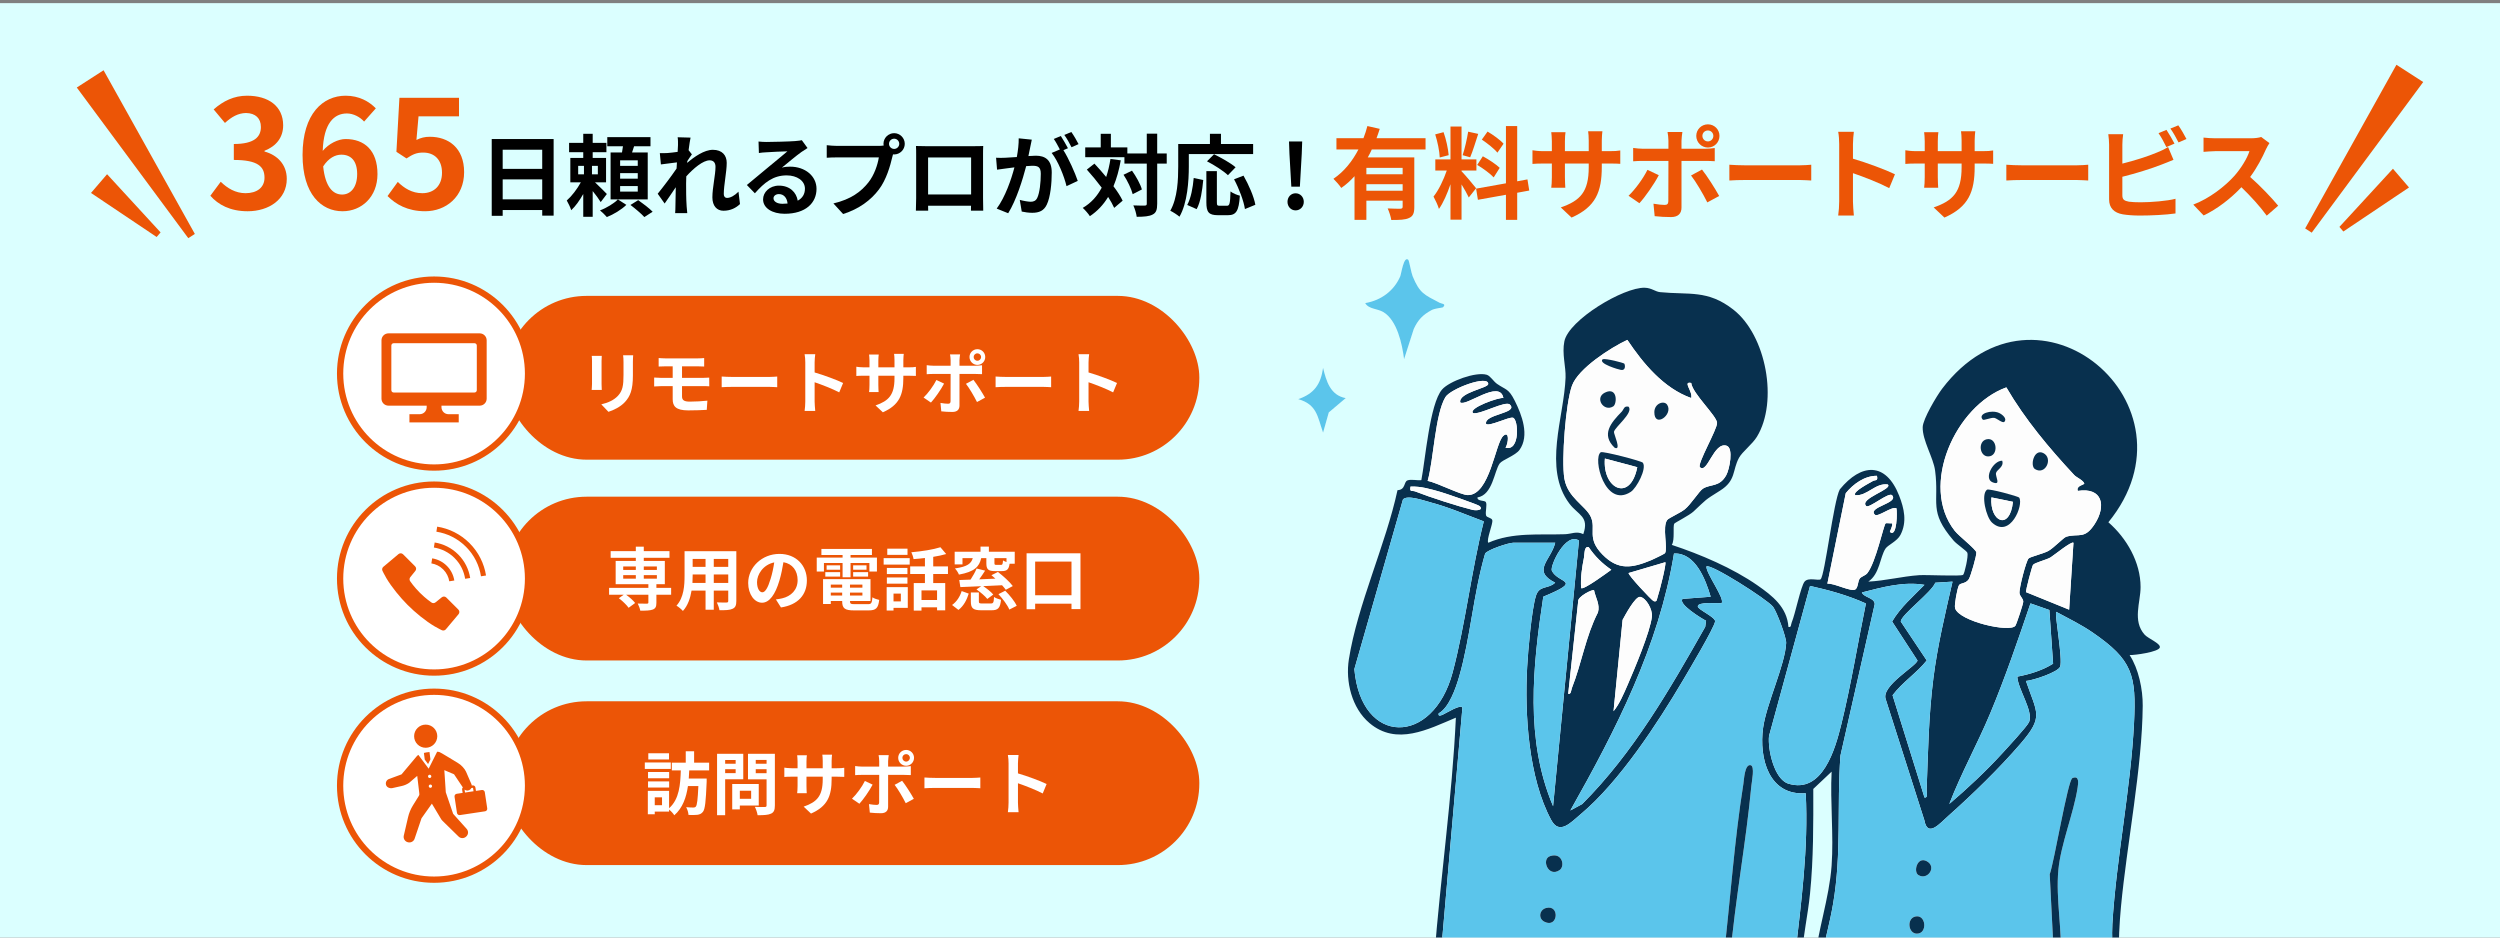 <?xml version="1.0" encoding="UTF-8"?>
<svg id="_レイヤー_1" data-name="レイヤー 1" xmlns="http://www.w3.org/2000/svg" width="800" height="300" viewBox="0 0 800 300">
  <rect x="0" y="0" width="800" height="300" fill="#808080" stroke="none"/>
  <defs>
    <style>
      .cls-1 {
        stroke: #ec5506;
        stroke-miterlimit: 10;
        stroke-width: 2.01px;
      }

      .cls-1, .cls-2 {
        fill: #fff;
      }

      .cls-3 {
        fill: #dbffff;
      }

      .cls-4 {
        fill: #08304e;
      }

      .cls-5 {
        fill: #5bc5eb;
      }

      .cls-6 {
        fill: #ec5506;
      }

      .cls-7 {
        fill: #fdfdfd;
      }
    </style>
  </defs>
  <rect class="cls-3" y="1" width="800" height="300"/>
  <g>
    <g>
      <polygon class="cls-6" points="775.425 26.252 739.751 74.455 737.651 73.101 766.858 20.726 775.425 26.252 775.425 26.252"/>
      <polygon class="cls-6" points="770.881 59.988 749.875 74.082 748.614 72.613 765.738 53.994 770.881 59.988 770.881 59.988"/>
    </g>
    <g>
      <polygon class="cls-6" points="33.142 22.481 62.349 74.856 60.249 76.211 24.575 28.008 33.142 22.481 33.142 22.481"/>
      <polygon class="cls-6" points="34.262 55.749 51.386 74.369 50.125 75.838 29.119 61.743 34.262 55.749 34.262 55.749"/>
    </g>
    <g>
      <g>
        <path class="cls-6" d="M438.976,47.825c-.386.868-.804,1.704-1.286,2.54h14.886v15.882c0,1.896-.354,2.925-1.672,3.504-1.254.611-3.087.643-5.69.643-.161-1.061-.676-2.668-1.157-3.697,1.64.097,3.504.097,4.051.097.546-.032.739-.193.739-.643v-1.929h-11.606v6.141h-3.794v-13.985c-1.285,1.415-2.668,2.7-4.243,3.761-.547-.836-1.769-2.218-2.508-2.926,3.408-2.282,6.076-5.658,8.005-9.388h-7.041v-3.601h8.648c.515-1.318.933-2.604,1.254-3.891l3.955.9c-.321.997-.644,1.993-1.029,2.99h15.689v3.601h-17.2ZM448.846,53.709h-11.606v2.058h11.606v-2.058ZM448.846,61.039v-2.09h-11.606v2.09h11.606Z"/>
        <path class="cls-6" d="M470.007,63.193c-.482-1.029-1.383-2.7-2.315-4.179v11.285h-3.536v-11.349c-1.028,2.99-2.314,5.98-3.697,7.909-.321-1.158-1.157-2.894-1.736-3.955,1.607-1.961,3.247-5.401,4.244-8.327h-3.665v-3.568h4.854v-10.513h3.536v10.513h4.759v3.568h-4.759v.225c.933.933,3.987,4.533,4.662,5.434l-2.347,2.958ZM460.715,50.397c-.063-1.961-.707-5.08-1.446-7.395l2.668-.708c.836,2.315,1.479,5.369,1.64,7.362l-2.861.74ZM473.029,42.842c-.836,2.572-1.769,5.626-2.572,7.491l-2.411-.675c.675-2.025,1.414-5.272,1.768-7.523l3.216.707ZM485.503,61.682v8.681h-3.601v-8.038l-8.97,1.607-.579-3.569,9.549-1.704v-18.326h3.601v17.683l3.279-.611.579,3.568-3.858.708ZM474.508,50.011c1.864.997,4.244,2.572,5.401,3.698l-1.93,3.054c-1.061-1.158-3.407-2.894-5.272-3.987l1.801-2.765ZM479.17,48.854c-.997-1.254-3.216-2.99-4.983-4.18l1.832-2.572c1.801,1.061,4.083,2.701,5.112,3.89l-1.961,2.861Z"/>
        <path class="cls-6" d="M514.953,48.372c1.704,0,2.668-.064,3.536-.225v4.276c-.707-.064-1.832-.097-3.536-.097h-2.379v1.061c0,7.973-1.93,12.828-9.678,16.236l-3.44-3.247c6.205-2.154,8.938-4.951,8.938-12.828v-1.222h-7.62v4.373c0,1.415.097,2.733.129,3.376h-4.501c.097-.643.192-1.929.192-3.376v-4.373h-2.732c-1.607,0-2.765.064-3.473.129v-4.373c.579.096,1.865.289,3.473.289h2.732v-3.183c0-1.222-.128-2.283-.192-2.894h4.565c-.097.611-.193,1.64-.193,2.926v3.15h7.62v-3.375c0-1.286-.097-2.347-.193-2.99h4.565c-.064.643-.192,1.704-.192,2.99v3.375h2.379Z"/>
        <path class="cls-6" d="M530.812,56.056c-1.479,2.861-4.437,7.073-6.205,8.97l-3.472-2.379c2.154-2.058,4.726-5.594,6.044-8.295l3.633,1.704ZM538.079,51.49v14.95c0,1.865-1.062,3.022-3.344,3.022-1.736,0-3.601-.097-5.24-.29l-.386-3.986c1.382.257,2.797.386,3.568.386.836,0,1.157-.322,1.189-1.158.032-1.189.032-11.381.032-12.892v-.032h-8.166c-.965,0-2.219.032-3.119.129v-4.276c.965.129,2.122.257,3.119.257h8.166v-2.572c0-.836-.161-2.25-.289-2.797h4.758c-.064.45-.289,1.994-.289,2.797v2.572h7.491c.899,0,2.314-.096,3.15-.225v4.212c-.997-.064-2.251-.097-3.119-.097h-7.522ZM544.638,54.255c1.64,2.058,4.212,6.108,5.497,8.456l-3.793,2.058c-1.383-2.765-3.665-6.655-5.209-8.616l3.505-1.897ZM542.805,43.485c0-2.058,1.672-3.697,3.729-3.697s3.697,1.64,3.697,3.697-1.64,3.729-3.697,3.729-3.729-1.672-3.729-3.729ZM544.766,43.485c0,.964.772,1.769,1.769,1.769.965,0,1.736-.804,1.736-1.769s-.771-1.736-1.736-1.736c-.996,0-1.769.771-1.769,1.736Z"/>
        <path class="cls-6" d="M553.395,52.712c1.157.097,3.504.193,5.176.193h17.265c1.479,0,2.926-.128,3.762-.193v5.048c-.771-.032-2.411-.161-3.762-.161h-17.265c-1.832,0-3.986.064-5.176.161v-5.048Z"/>
        <path class="cls-6" d="M604.554,60.203c-3.312-1.736-8.135-3.601-11.606-4.791v9.099c0,.932.16,3.183.289,4.469h-5.016c.193-1.254.321-3.183.321-4.469v-18.454c0-1.158-.096-2.765-.321-3.89h5.016c-.129,1.125-.289,2.54-.289,3.89v4.726c4.308,1.254,10.48,3.537,13.438,4.983l-1.832,4.437Z"/>
        <path class="cls-6" d="M634.273,48.372c1.704,0,2.668-.064,3.536-.225v4.276c-.707-.064-1.832-.097-3.536-.097h-2.379v1.061c0,7.973-1.93,12.828-9.678,16.236l-3.44-3.247c6.205-2.154,8.938-4.951,8.938-12.828v-1.222h-7.62v4.373c0,1.415.097,2.733.129,3.376h-4.501c.097-.643.192-1.929.192-3.376v-4.373h-2.732c-1.607,0-2.765.064-3.473.129v-4.373c.579.096,1.865.289,3.473.289h2.732v-3.183c0-1.222-.128-2.283-.192-2.894h4.565c-.097.611-.193,1.64-.193,2.926v3.15h7.62v-3.375c0-1.286-.097-2.347-.193-2.99h4.565c-.064.643-.192,1.704-.192,2.99v3.375h2.379Z"/>
        <path class="cls-6" d="M642.027,52.712c1.157.097,3.504.193,5.176.193h17.265c1.479,0,2.926-.128,3.762-.193v5.048c-.771-.032-2.411-.161-3.762-.161h-17.265c-1.832,0-3.986.064-5.176.161v-5.048Z"/>
        <path class="cls-6" d="M679.155,62.518c0,1.382.643,1.736,2.09,2.025.964.128,2.282.193,3.729.193,3.343,0,8.552-.418,11.188-1.125v4.694c-3.021.45-7.908.675-11.445.675-2.09,0-4.019-.161-5.401-.386-2.797-.482-4.404-2.025-4.404-4.791v-17.521c0-.708-.097-2.347-.257-3.344h4.758c-.161.997-.257,2.443-.257,3.344v6.076c3.793-.932,8.263-2.347,11.124-3.569,1.157-.45,2.25-.964,3.504-1.736l1.736,4.083c-1.254.515-2.701,1.125-3.762,1.511-3.247,1.286-8.424,2.894-12.603,3.922v5.948ZM693.236,47.054c-.643-1.318-1.64-3.215-2.507-4.437l2.539-1.061c.804,1.189,1.962,3.215,2.572,4.404l-2.604,1.093ZM697.062,40.109c.868,1.189,2.025,3.247,2.604,4.372l-2.54,1.093c-.675-1.35-1.704-3.215-2.604-4.437l2.54-1.029Z"/>
        <path class="cls-6" d="M726.22,45.8c-.258.354-.836,1.35-1.125,1.993-1.094,2.508-2.894,5.948-5.048,8.841,3.183,2.765,7.073,6.88,8.97,9.195l-3.665,3.183c-2.09-2.894-5.08-6.173-8.102-9.099-3.408,3.601-7.685,6.945-12.089,9.034l-3.312-3.472c5.176-1.961,10.159-5.851,13.182-9.227,2.122-2.411,4.083-5.594,4.79-7.877h-10.898c-1.351,0-3.119.193-3.794.225v-4.565c.868.128,2.829.225,3.794.225h11.316c1.415,0,2.701-.193,3.344-.418l2.637,1.961Z"/>
      </g>
      <g>
        <path d="M177.16,44.493v24.513h-3.648v-1.795h-12.655v1.853h-3.506v-24.57h19.81ZM160.856,47.913v6.128h12.655v-6.128h-12.655ZM173.512,63.79v-6.385h-12.655v6.385h12.655Z"/>
        <path d="M192.226,64.673c-.541-.912-1.567-2.309-2.565-3.534v8.237h-3.021v-7.297c-1.141,2.024-2.48,3.934-3.849,5.188-.285-.912-.94-2.28-1.425-3.106,1.596-1.397,3.335-3.677,4.504-5.815h-3.364v-7.81h4.134v-1.824h-4.532v-2.993h4.532v-2.907h3.021v2.907h4.39v2.993h-4.39v1.824h4.276v7.81h-3.535c1.283,1.197,3.25,3.164,3.791,3.734l-1.967,2.594ZM185.015,55.78h1.853v-2.708h-1.853v2.708ZM191.313,53.072h-1.881v2.708h1.881v-2.708ZM200.435,65.557c-1.511,1.482-4.075,3.05-6.242,3.905-.541-.627-1.481-1.567-2.194-2.138,2.109-.77,4.532-2.28,5.729-3.506l2.707,1.739ZM207.275,63.818h-11.886v-15.021h3.648c.114-.656.229-1.34.313-1.996h-5.017v-2.907h13.824v2.907h-5.244c-.2.684-.428,1.368-.656,1.996h5.017v15.021ZM204.083,51.305h-5.644v1.768h5.644v-1.768ZM204.083,55.409h-5.644v1.768h5.644v-1.768ZM204.083,59.542h-5.644v1.767h5.644v-1.767ZM204.226,64.046c1.511,1.055,3.563,2.623,4.618,3.706l-2.651,1.71c-.94-1.054-2.936-2.736-4.446-3.876l2.479-1.539Z"/>
        <path d="M236.799,65.3c-1.283,1.226-3.021,2.138-5.302,2.138-2.109,0-3.534-1.568-3.534-4.276,0-3.078.997-7.211.997-9.776,0-1.396-.712-2.081-1.881-2.081-2.109,0-5.188,2.594-7.468,5.131-.028.798-.058,1.568-.058,2.28,0,2.309,0,4.675.172,7.325.028.513.142,1.54.199,2.167h-3.877c.058-.599.086-1.625.086-2.081.057-2.195.057-3.82.114-6.214-1.226,1.795-2.594,3.876-3.563,5.216l-2.223-3.135c1.596-1.938,4.446-5.701,6.042-8.066l.114-1.967c-1.368.171-3.534.456-5.131.656l-.342-3.62c.798.028,1.454.028,2.451-.028.827-.057,2.053-.2,3.25-.371.057-1.055.113-1.853.113-2.167,0-.798.029-1.653-.113-2.508l4.133.114c-.171.798-.399,2.251-.627,4.019l1.055,1.339c-.371.485-.97,1.397-1.454,2.138,0,.199-.028.399-.057.598,2.223-1.938,5.473-4.19,8.209-4.19,3.021,0,4.446,1.796,4.446,4.162,0,2.936-.94,7.069-.94,10.005,0,.741.37,1.226,1.083,1.226,1.026,0,2.365-.713,3.62-1.996l.484,3.962Z"/>
        <path d="M258.408,47.372c-.685.427-1.34.855-1.967,1.283-1.511,1.055-4.475,3.562-6.242,4.988.94-.256,1.738-.313,2.65-.313,4.789,0,8.438,2.993,8.438,7.097,0,4.447-3.392,7.981-10.204,7.981-3.934,0-6.898-1.796-6.898-4.618,0-2.28,2.081-4.39,5.074-4.39,3.478,0,5.587,2.138,6.014,4.817,1.539-.826,2.31-2.138,2.31-3.848,0-2.537-2.565-4.247-5.844-4.247-4.332,0-7.154,2.309-10.176,5.729l-2.565-2.651c1.995-1.625,5.388-4.503,7.069-5.872,1.567-1.311,4.503-3.677,5.9-4.902-1.454.028-5.33.199-6.812.313-.77.028-1.653.114-2.309.228l-.114-3.677c.798.085,1.767.143,2.565.143,1.481,0,7.524-.143,9.121-.285,1.168-.086,1.824-.2,2.166-.285l1.824,2.508ZM252.023,65.129c-.171-1.824-1.226-3.021-2.765-3.021-1.055,0-1.739.627-1.739,1.339,0,1.055,1.197,1.768,2.851,1.768.599,0,1.141-.029,1.653-.086Z"/>
        <path d="M281.146,46.688c.398,0,.997-.029,1.624-.114-.028-.171-.057-.342-.057-.542,0-1.881,1.539-3.42,3.42-3.42,1.854,0,3.393,1.539,3.393,3.42,0,1.853-1.539,3.392-3.393,3.392-.113,0-.256,0-.37-.029l-.229.855c-.655,2.793-1.881,7.211-4.275,10.375-2.564,3.42-6.355,6.242-11.458,7.867l-3.106-3.392c5.672-1.34,8.864-3.791,11.173-6.698,1.881-2.366,2.965-5.587,3.363-8.038h-13.282c-1.312,0-2.651.057-3.393.114v-4.019c.827.114,2.452.228,3.393.228h13.197ZM287.759,46.032c0-.912-.741-1.653-1.625-1.653-.912,0-1.652.741-1.652,1.653,0,.884.74,1.625,1.652,1.625.884,0,1.625-.741,1.625-1.625Z"/>
        <path d="M314.576,63.447c0,1.112.057,3.848.057,3.962h-3.934l.029-1.567h-13.739l.028,1.567h-3.934c.029-.143.086-2.622.086-3.99v-13.938c0-.798,0-1.966-.057-2.765,1.168.028,2.251.057,3.021.057h15.677c.712,0,1.795,0,2.821-.057-.057.855-.057,1.91-.057,2.765v13.967ZM296.989,50.393v11.829h13.768v-11.829h-13.768Z"/>
        <path d="M330.172,44.692c-.171.741-.342,1.625-.484,2.337-.171.855-.398,1.881-.599,2.907.94-.057,1.796-.114,2.366-.114,2.992,0,5.102,1.34,5.102,5.387,0,3.335-.398,7.838-1.596,10.29-.94,1.967-2.48,2.594-4.646,2.594-1.055,0-2.423-.171-3.363-.399l-.627-3.734c1.083.313,2.736.599,3.478.599.94,0,1.653-.285,2.109-1.226.77-1.568,1.14-4.931,1.14-7.725,0-2.251-.969-2.565-2.736-2.565-.456,0-1.14.057-1.938.114-1.112,4.275-3.164,10.917-5.758,15.078l-3.678-1.482c2.736-3.706,4.675-9.349,5.673-13.197-.998.114-1.882.228-2.423.313-.798.085-2.252.285-3.136.428l-.313-3.819c1.026.085,1.967.028,2.993,0,.884-.029,2.223-.114,3.648-.228.398-2.167.627-4.219.599-5.986l4.189.428ZM340.291,48.056c1.653,2.594,3.763,7.354,4.589,9.833l-3.592,1.682c-.74-3.135-2.736-8.124-4.76-10.632l2.622-1.111c-.569-1.083-1.282-2.452-1.938-3.364l2.251-.94c.713,1.055,1.711,2.851,2.28,3.905l-1.453.627ZM342.885,47.115c-.599-1.197-1.511-2.878-2.309-3.933l2.252-.941c.77,1.083,1.824,2.879,2.309,3.876l-2.252.998Z"/>
        <path d="M358.646,51.305c-.542,3.079-1.312,5.843-2.337,8.295,1.254,1.653,2.28,3.249,2.936,4.617l-2.708,2.309c-.456-1.026-1.111-2.223-1.938-3.506-1.511,2.508-3.448,4.561-5.843,6.157-.399-.684-1.567-2.024-2.28-2.651,2.65-1.54,4.617-3.734,6.071-6.47-1.511-2.024-3.192-4.048-4.76-5.786l2.423-1.91c1.226,1.312,2.536,2.765,3.762,4.276.599-1.768,1.055-3.677,1.368-5.758l3.307.427ZM373.354,52.359h-3.05v12.827c0,1.91-.343,2.907-1.426,3.449-1.083.599-2.765.741-5.13.741-.114-.998-.599-2.622-1.084-3.648,1.597.085,3.136.057,3.62.057.514,0,.685-.143.685-.599v-12.827h-7.154v-2.052h-12.542v-3.135h4.96v-4.361h3.249v4.361h5.273v1.938h6.214v-6.328h3.335v6.328h3.05v3.249ZM362.237,54.611c1.339,1.881,2.707,4.333,3.163,6.014l-2.936,1.511c-.428-1.682-1.653-4.275-2.936-6.214l2.708-1.311Z"/>
        <path d="M380.422,53.271c0,4.589-.428,11.629-2.993,16.076-.627-.57-2.138-1.539-2.937-1.91,2.338-4.076,2.537-10.062,2.537-14.167v-7.183h10.147v-3.278h3.534v3.278h10.29v3.221h-20.579v3.962ZM379.908,65.585c1.197-2.166,1.796-5.473,2.081-8.636l3.05.655c-.313,3.278-.827,7.041-2.109,9.321l-3.021-1.34ZM392.621,65.842c.854,0,1.025-.656,1.14-4.589.713.599,2.109,1.14,2.993,1.368-.313,4.875-1.169,6.243-3.819,6.243h-3.164c-3.021,0-3.734-.998-3.734-4.162v-9.948h3.364v9.919c0,1.026.113,1.169.912,1.169h2.309ZM392.935,56.065c-1.368-1.339-4.361-3.25-6.698-4.446l2.252-2.252c2.28,1.112,5.358,2.822,6.897,4.162l-2.451,2.537ZM397.923,56.208c1.682,2.964,3.335,6.727,3.791,9.321l-3.335,1.368c-.371-2.537-1.854-6.499-3.478-9.521l3.021-1.168Z"/>
        <path d="M411.998,64.587c0-1.539,1.111-2.736,2.594-2.736s2.622,1.197,2.622,2.736-1.141,2.736-2.622,2.736-2.594-1.197-2.594-2.736ZM412.625,49.224l-.143-3.962h4.219l-.143,3.962-.599,10.518h-2.736l-.599-10.518Z"/>
      </g>
      <g>
        <path class="cls-6" d="M67.312,62.64l3.321-4.477c2.118,2.07,4.718,3.659,7.943,3.659,3.61,0,6.066-1.781,6.066-4.958,0-3.514-2.07-5.681-9.821-5.681v-5.103c6.547,0,8.665-2.263,8.665-5.44,0-2.792-1.732-4.429-4.766-4.477-2.552.048-4.621,1.251-6.739,3.177l-3.611-4.333c3.081-2.696,6.499-4.381,10.688-4.381,6.885,0,11.554,3.37,11.554,9.484,0,3.852-2.166,6.644-5.969,8.136v.241c4.044,1.107,7.125,4.092,7.125,8.762,0,6.547-5.729,10.35-12.518,10.35-5.632,0-9.436-2.118-11.938-4.958Z"/>
        <path class="cls-6" d="M116.508,38.906c-1.251-1.444-3.418-2.6-5.488-2.6-4.092,0-7.462,3.081-7.75,11.987,1.926-2.359,5.006-3.803,7.317-3.803,5.97,0,10.206,3.562,10.206,11.217,0,7.317-5.104,11.891-11.169,11.891-6.788,0-12.806-5.44-12.806-18.005,0-13.287,6.596-18.968,13.769-18.968,4.332,0,7.51,1.83,9.676,4.044l-3.755,4.236ZM114.294,55.708c0-4.237-1.975-6.21-5.056-6.21-1.925,0-4.043,1.011-5.824,3.755.674,6.5,3.081,9.002,6.065,9.002,2.647,0,4.814-2.214,4.814-6.547Z"/>
        <path class="cls-6" d="M124.014,62.736l3.273-4.525c2.021,1.974,4.525,3.61,7.847,3.61,3.707,0,6.307-2.359,6.307-6.547,0-4.14-2.407-6.451-6.018-6.451-2.118,0-3.273.529-5.344,1.877l-3.226-2.118.963-17.283h19.064v5.921h-12.95l-.674,7.558c1.396-.674,2.647-1.011,4.284-1.011,5.97,0,10.977,3.562,10.977,11.313,0,7.943-5.873,12.517-12.469,12.517-5.633,0-9.388-2.214-12.035-4.862Z"/>
      </g>
    </g>
  </g>
  <g>
    <g>
      <path class="cls-7" d="M450.669,83.159c-1.469-1.457-2.264,4.52-2.614,5.319-2.043,4.66-6.164,7.648-11.196,8.507,1.058,1.945,3.888,1.75,5.771,2.859,4.451,2.622,6.07,10.3,6.674,15.097l3.105-9.668c1.363-2.949,2.868-4.509,5.706-6.041,1.066-.575,3.486-.751,3.621-.879,1.255-1.183-.49-1.172-.987-1.435-5.004-2.649-6.407-2.979-8.714-8.552-.431-1.041-1.109-4.952-1.366-5.207ZM675.948,307.045c.156.102.051,3.749,2.067-.351-.076-5.522.183-11.089.7-16.575,1.91-20.246,6.784-44.419,6.956-64.26.045-5.247-1.319-11.865-4.195-16.24,1.688.062,9.312-.986,9.671-2.435.315-1.274-3.75-2.84-4.872-4.098-3.959-4.438-1.283-10.382-1.288-15.239-.008-7.96-4.469-15.639-10.304-20.725,30.716-37.58-22.792-82.777-53.207-42.731-1.721,2.266-6.161,9.7-6.22,12.3-.097,4.28,3.419,9.738,3.969,13.899,1.396,10.551-2.206,12.915,5.926,22.406,1.005,1.173,4.193,3.264,4.413,3.917.348,1.031-.919,6.739-1.388,7.044-.774.503-11.732-.064-14.068.096-5.405.37-10.821,1.795-16.245,2.059,3.676-2.451,3.717-7.885,5.496-10.557.775-1.164,3.721-2.339,4.784-4.378,2.158-4.14,1.195-8.45-.41-12.55-4.248-10.853-12.111-10.442-19.001-2.023-2.002,3.631-4.777,27.585-6.136,28.758-.645.556-3.9-.73-5.129.747-1.215,1.46-2.98,10.355-4.147,13.139-.276.659-.067,1.584-1.017,1.378-.459-6.346-5.095-9.947-9.87-13.283-7.981-5.575-18.284-9.942-27.456-12.977,1.041-1.615.27-5.939.801-6.802.19-.309,4.828-2.655,6.14-3.876,4.333-4.031,3.295-3.43,8.512-6.69,5.185-3.24,3.868-6.53,6.064-10.521,1.071-1.945,4.249-4.307,5.722-6.717,6.872-11.243,3.015-32.443-7.557-40.693-8.242-6.432-14.173-4.651-23.44-5.583-1.528-.154-2.663-1.334-4.866-1.408-6.804-.228-24.369,10.291-25.763,17.152-.81,3.988.511,8.111.388,11.585-.447,12.683-7.321,29.046,1.241,40.368,2.773,3.667,6.414,4.051,4.427,9.738-2.156-1.051-3.779-.042-5.842.028-8.228.281-16.804-.691-24.552,2.732-.687-.924,1.564-6.096,1.283-7.22-.21-.841-1.807-.768-2.002-1.549-.295-1.182.445-3.425-.073-4.265-.358-.58-2.797-.189-2.666-1.467,4.889-.795,5.357-8.476,7.107-10.867.844-1.153,5.05-2.53,6.353-4.355,3.266-4.572.734-11.207-1.524-15.708-2.005-3.996-2.809-3.429-5.67-5.406-1.161-.802-2.142-2.567-3.301-2.917-3.451-1.043-12.005,2.053-14.321,4.743-3.923,4.557-5.351,22.57-6.611,28.977-1.326.166-3.239-.353-4.42.074-1.273.46-.539,3.014-3.207,3.137-3.761,17.416-12.822,36.739-15.561,54.103-1.126,7.14.928,15.639,6.595,20.426,8.705,7.352,18.719,2.007,27.642-1.73-1.19,25.657-4.942,51.14-6.903,76.696,1.034.458,1.834-.66,2.07-.688,21.185-2.45,53.665-.017,75.637.72,4.947.166,9.942-.18,14.885-.028-.069,1.99,1.86,2.425,2.073,0,6.592.547,14.291-.743,20.73,0,.236.027,1.027,1.148,2.07.69.449-7.065,2.06-14.045,2.764-21.078,1.121-11.204,1.065-22.403,1.043-33.507l5.863-5.528c-.496,9.821.697,20.302-.002,30.047-.76,10.599-4.545,20.949-5.516,31.447l2.069-1.379c24.865.133,49.766-.178,74.629,0,.691.005,1.382-.006,2.073,0,2.407.023,15.889-.452,16.584,0ZM430.634,127.39c-4.935-.897-6.224-5.46-7.251-9.69-.758,5.306-2.849,8.249-7.954,10.027,6.022,1.731,6.149,5.588,7.954,10.718l1.832-6.467,5.419-4.588Z"/>
      <path class="cls-4" d="M461.044,305.663c-.236.027-1.035,1.146-2.07.688,1.961-25.556,5.713-51.038,6.903-76.696-8.923,3.737-18.937,9.082-27.642,1.73-5.667-4.786-7.721-13.286-6.595-20.426,2.739-17.364,11.8-36.688,15.561-54.103,2.668-.123,1.935-2.677,3.207-3.137,1.181-.427,3.095.091,4.42-.074,1.261-6.407,2.688-24.42,6.611-28.977,2.317-2.691,10.871-5.786,14.321-4.743,1.159.35,2.14,2.115,3.301,2.917,2.86,1.978,3.664,1.41,5.67,5.406,2.258,4.501,4.791,11.136,1.524,15.708-1.304,1.825-5.51,3.202-6.353,4.355-1.75,2.391-2.218,10.073-7.107,10.867-.131,1.278,2.308.887,2.666,1.467.517.839-.222,3.083.073,4.265.195.781,1.792.708,2.002,1.549.281,1.124-1.97,6.297-1.283,7.22,7.747-3.424,16.323-2.452,24.552-2.732,2.063-.07,3.686-1.079,5.842-.028,1.987-5.686-1.654-6.07-4.427-9.738-8.562-11.322-1.688-27.685-1.241-40.368.122-3.474-1.199-7.597-.388-11.585,1.394-6.861,18.96-17.38,25.763-17.152,2.203.074,3.338,1.255,4.866,1.408,9.268.931,15.198-.849,23.44,5.583,10.572,8.25,14.429,29.45,7.557,40.693-1.473,2.41-4.651,4.771-5.722,6.717-2.196,3.99-.878,7.281-6.064,10.521-5.217,3.26-4.179,2.659-8.512,6.69-1.312,1.221-5.95,3.567-6.14,3.876-.531.863.24,5.187-.801,6.802,9.172,3.036,19.476,7.402,27.456,12.977,4.775,3.336,9.411,6.936,9.87,13.283.95.206.741-.719,1.017-1.378,1.167-2.784,2.932-11.679,4.147-13.139,1.229-1.477,4.484-.191,5.129-.747,1.359-1.172,4.134-25.127,6.136-28.758,6.889-8.419,14.753-8.83,19.001,2.023,1.605,4.1,2.568,8.41.41,12.55-1.063,2.039-4.009,3.213-4.784,4.378-1.779,2.673-1.82,8.107-5.496,10.557,5.424-.264,10.841-1.689,16.245-2.059,2.336-.16,13.294.407,14.068-.096.47-.305,1.737-6.013,1.388-7.044-.22-.652-3.408-2.743-4.413-3.917-8.132-9.49-4.53-11.854-5.926-22.406-.55-4.161-4.066-9.619-3.969-13.899.059-2.6,4.498-10.034,6.22-12.3,30.415-40.046,83.922,5.15,53.207,42.731,5.835,5.086,10.296,12.765,10.304,20.725.005,4.857-2.672,10.801,1.288,15.239,1.122,1.258,5.187,2.824,4.872,4.098-.359,1.449-7.983,2.497-9.671,2.435,2.876,4.375,4.241,10.993,4.195,16.24-.172,19.841-5.046,44.014-6.956,64.26-.518,5.486-.776,11.053-.7,16.575-2.017,4.1-1.911.453-2.067.351.155-3.776-.222-7.619.007-11.395,1.281-21.145,5.875-43.168,6.932-64.242.777-15.489-.522-20.253-13.221-28.988-3.648-2.51-7.78-4.539-11.677-6.628-.561.761,2.138,15.017,1.262,17.512-.63,1.797-8.799,4.467-10.945,4.607,3.525,10.401,5.791,11.314-1.716,20.042-6.772,7.875-15.375,16.232-23.149,23.149-2.72,2.42-6.611,7.052-7.639,1.401l-12.39-38.806c-1.498-4.287,10.05-10.67,10.178-12.348l-8.117-12.464c2.672-4.558,6.716-7.997,10.354-11.734-6.731-1.148-13.565.796-20.031,2.431.641,1.658,4.042,1.642,4.115,3.734l-10.973,48.487c-1.174,16.327.422,31.225-2.348,47.405-1.028,6.003-2.649,11.899-3.928,17.838l-2.069,1.379c.97-10.497,4.755-20.848,5.516-31.447.699-9.744-.494-20.226.002-30.047l-5.863,5.528c.022,11.104.077,22.303-1.043,33.507-.703,7.033-2.315,14.013-2.764,21.078-1.043.459-1.834-.663-2.07-.69,1.978-17.472,4.37-34.852,3.459-52.52-11.835.884-14.976-11.238-13.646-20.894,1.075-7.803,7.06-20.169,7.389-27.186.084-1.787-3.031-10.061-4.21-11.592-1.793-2.327-20.174-14.027-21.32-12.878-.095,2.31,6.093,10.441,4.835,11.741-1.312.113-7.605-.556-7.589,1.04.01,1.009,5.682,3.42,5.537,4.783-.204,1.92-8.592,15.995-10.269,18.831-8.18,13.835-20.323,32.415-32.589,42.732-3.351,2.818-6.934,6.91-9.592,1.975-7.274-13.508-8.522-33.867-7.685-48.965.283-5.101,1.416-18.332,2.808-22.759,1.097-3.489,3.866-2.049,6.154-4.197-7.633-3.844-1.36-7.165.014-12.783h-13.475c-1.366,0-8.224,2.214-8.958,3.481-3.736,12.652-4.67,26.812-8.312,39.368-1.071,3.692-3.243,9.955-6.564,11.749-.182,1.173.76.632,1.408.378.725-.285,6-3.635,6.191-2.108l-6.915,79.115ZM541.197,127.378c-8.816-3.129-15.386-11.052-20.447-18.614-5.299,2.469-15.721,9.137-17.715,14.656-2.025,5.605-3.414,23.886-2.439,29.71,1.032,6.169,6.836,8.693,8.46,12.27,1.804,3.974-1.466,6.785,3.789,12.105,5.003,5.065,9.397,4.308,15.593,1.724.655-.273,4.228-1.998,4.358-2.205.989-1.566-.972-8.476.74-10.665.469-.599,4.178-2.239,5.599-3.384,1.966-1.585,4.636-5.893,5.818-6.62,2.479-1.526,5.304-.419,7.448-4.299,1.033-1.87,2.412-8.673.124-9.42-4.146-1.353-6.159,9.16-8.555,6.855-.98-.943,5.551-12.085,5.494-14.169-.06-2.199-7.935-9.463-8.275-12.772-2.873-.6.558,2.668.009,4.828ZM467.266,128.76c-.525-3.155,8.933-4.555,8.966-5.87.077-3.043-12.11,1.51-13.724,4.229-3.295,5.55-3.751,20.109-5.661,26.764,2.888.537,10.642,4.533,12.836,4.546,7.133.044,8.757-16.673,11.389-18.966,1.994-1.736,1.643,2.273.702,3.805,4.728,1.249,4.148-9.168,2.364-9.598-1.34-.323-7.557,2.891-8.58,2-.806-3.167,10.491-3.377,7.594-6.212-1.373-1.344-9.448,3.263-11.74,2.757-1.854-1.583,8.528-5.235,9.67-4.838-1.11-6.162-12.064,2.923-13.816,1.383ZM642.033,123.963c-16.271,5.869-27.88,31.429-16.512,45.899,1.32,1.681,6.825,5.928,6.917,6.92.094,1.005-1.851,7.761-2.461,8.625-1.039,1.471-2.62,1.059-3.111,1.885s-1.545,6.251-1.247,7.306c1.195,4.222,17.698,7.963,19.312,5.622.369-.535,2.525-7.017,2.514-7.678-.018-1.022-1.047-1.69-1.203-2.675-.218-1.374,2.127-10.486,2.931-11.182.612-.53,4.798-1.556,6.268-2.365,1.791-.986,4.899-4.322,5.789-4.577,4.026-1.153,5.81.988,9.078-4.051,3.756-5.792,2.536-11.834-5.412-10.601-.661-1.733,2.26-1.942,2.067-2.412-.442-1.075-2.479-1.88-3.21-2.664-8.023-8.597-15.789-17.878-21.719-28.053ZM600.625,152.262c-3.941-.041-7.575,2.61-9.982,5.559l-5.885,28.962c2.093-.281,7.661,2.762,8.987,1.812.834-.597.766-2.51,1.318-3.375.482-.755,1.841-1.002,2.486-1.817,2.746-3.468,5.2-15.397,5.861-15.937.196-.161,1.486.078,2.052-.001.329.797-.81,2.646-.687,2.754,2.299,2.01,2.386-6.593,2.069-7.592-1.51-.659-5.981,3.009-6.903,2.067-2.423-2.474,7.833-3.667,5.52-6.213-1.039-1.144-7.4,4.344-8.284,3.449-2.356-2.386,8.689-5.402,6.903-6.903-4.004-.54-6.519,3.717-10.359,3.448-1.224-1.047,4.992-4.15,5.53-4.507.796-.528,1.788.177,1.373-1.705ZM473.48,161.942c-.472-.463-10.876-4.05-12.44-4.498-3.13-.897-6.384-1.884-9.668-1.727-.352,1.955.464,1.135,1.516,1.554,4.466,1.779,13.682,4.748,18.333,5.889,1.072.263,3.655.154,2.259-1.218ZM474.813,166.841c-5.629-2.093-11.243-4.564-17.075-6.095-2.029-.533-7.461-2.514-8.798-.895l-15.549,54.276c2.186,24.674,25.204,24.618,31.462,1.02,4.128-15.568,5.986-32.601,9.961-48.307ZM505.271,172.986c-4.277-2.867-9.382,8.219-8.679,9.66,2.044,4.189,10.325,2.873-2.741,8.293-3.378,22.246-5.897,45.763,3.134,67.039l8.286-84.991ZM663.507,173.683c-.558-.645-6.353,4.11-7.374,4.712-1.293.763-4.987,1.631-5.575,2.372-.28.353-2.459,8.372-2.196,8.738l13.763,5.593,1.382-21.415ZM505.963,188.187c.681.745,8.492-5.03,9.657-5.87-2.884-1.956-5.304-4.346-7.251-7.251-1.508-.355-1.288,2.309-1.491,3.332-.639,3.224-1.152,6.479-.915,9.789ZM547.417,190.951c-1.615-5.468-4.881-14.142-11.742-13.82-4.825,29.586-18.609,56.458-33.171,82.227l3.788-2.053c16.383-16.409,28.016-36.658,39.377-56.71l.274-1.948c-1.354-.687-9.123-5.429-7.51-6.999l8.983-.697ZM532.905,179.902l-11.743,3.459c-.428.419,7.356,8.718,7.955,8.97,1.196.503,1.076-.69,1.339-1.383.486-1.28,2.864-10.621,2.448-11.046ZM624.812,186.121l-5.523.345c-1.097,3.007-10.997,10.315-11.05,12.419l8.312,12.455c-3.074,3.926-7.794,6.961-10.93,11.14l10.218,32.734c1.203.163.651-1.571.683-2.407.468-12.146.627-23.699,2.171-35.842,1.326-10.429,3.776-20.634,6.119-30.845ZM597.09,193.117c-5.721-2.594-11.749-4.255-17.876-5.621l-13.131,48.036c-.458,4.222,1.65,13.835,6.175,15.231,11.001,3.393,15.051-11.222,16.975-19.03,3.128-12.693,5.229-25.81,7.856-38.615ZM510.096,188.882c-.54-.401-5.303,2.075-5.079,3.535l-3.197,29.629c.996.162.902-1.166,1.193-1.898,3.101-7.804,4.42-16.608,8.334-24.176.728-2.526-.788-4.715-1.252-7.09ZM516.331,227.578c1.852-2.206,3.298-5.651,4.462-8.315,2.157-4.939,7.275-17.095,7.818-21.939.252-2.245-1.8-5.97-3.739-6.322-1.549-.281-4.856,5.912-5.639,7.353l-2.901,29.224ZM655.798,195.208l-6.046-2.126c-4.018,11.808-8.05,23.651-12.868,35.165-4.114,9.833-9.309,19.173-13.115,29.03,5.744-4.897,11.845-10.593,16.956-16.206,1.582-1.737,8.028-8.664,8.6-10.067,1.404-3.442-3.642-10.551-3.783-14.476,3.937-.752,8.059-1.997,11.451-4.15l-1.195-17.17Z"/>
      <path class="cls-5" d="M461.044,305.663l6.915-79.115c-.191-1.527-5.466,1.823-6.191,2.108-.648.254-1.59.795-1.408-.378,3.321-1.795,5.493-8.058,6.564-11.749,3.642-12.555,4.576-26.715,8.312-39.368.733-1.267,7.592-3.481,8.958-3.481h13.475c-1.373,5.619-7.647,8.939-.014,12.783-2.289,2.149-5.057.708-6.154,4.197-1.392,4.428-2.525,17.658-2.808,22.759-.837,15.098.411,35.457,7.685,48.965,2.658,4.935,6.241.843,9.592-1.975,12.265-10.317,24.409-28.897,32.589-42.732,1.677-2.836,10.065-16.911,10.269-18.831.145-1.363-5.527-3.774-5.537-4.783-.016-1.596,6.276-.927,7.589-1.04,1.258-1.3-4.93-9.43-4.835-11.741,1.146-1.149,19.527,10.551,21.32,12.878,1.179,1.53,4.294,9.804,4.21,11.592-.328,7.018-6.313,19.383-7.389,27.186-1.331,9.656,1.811,21.778,13.646,20.894.911,17.668-1.481,35.048-3.459,52.52-6.44-.743-14.138.547-20.73,0,1.613-18.384,5.09-36.673,6.814-55.031.113-1.206,1.155-6.177-.259-6.465-1.906-.388-2.101,4.665-2.309,5.969-2.907,18.15-4.181,37.231-6.318,55.528-4.943-.151-9.939.194-14.885.028-21.973-.737-54.452-3.17-75.637-.72ZM496.032,273.959c-2.933.978-.552,6.997,3.063,4.453,1.776-1.25.837-5.753-3.063-4.453ZM494.697,290.572c-2.114.6-2.541,3.352-.484,4.386,4.435,2.231,4.999-5.667.484-4.386Z"/>
      <path class="cls-5" d="M582.662,307.045c1.279-5.939,2.901-11.835,3.928-17.838,2.77-16.179,1.174-31.078,2.348-47.405l10.973-48.487c-.073-2.091-3.474-2.075-4.115-3.734,6.466-1.635,13.3-3.579,20.031-2.431-3.638,3.737-7.683,7.176-10.354,11.734l8.117,12.464c-.128,1.678-11.676,8.061-10.178,12.348l12.39,38.806c1.029,5.651,4.919,1.019,7.639-1.401,7.774-6.917,16.377-15.274,23.149-23.149,7.506-8.729,5.241-9.642,1.716-20.042,2.146-.139,10.315-2.81,10.945-4.607.875-2.495-1.823-16.751-1.262-17.512,3.897,2.088,8.029,4.118,11.677,6.628,12.699,8.736,13.998,13.499,13.221,28.988-1.057,21.074-5.651,43.097-6.932,64.242-.229,3.776.148,7.619-.007,11.395-.695-.452-14.177.023-16.584,0,.634-9.455-1.571-19.261-.685-28.671.787-8.357,4.88-18.015,6.155-26.329.22-1.434.601-4.001-1.666-3.051-1.458.611-5.883,27.149-7.26,30.769l1.383,27.282c-24.864-.178-49.765.133-74.629,0ZM613.856,279.996c2.965,1.872,6.082-2.66,2.665-4.424-3.07-1.585-4.285,3.401-2.665,4.424ZM612.855,293.299c-2.797.691-2.231,5.475.556,5.471,3.498-.005,2.932-6.333-.556-5.471Z"/>
      <path class="cls-5" d="M450.669,83.159c.258.255.936,4.166,1.366,5.207,2.307,5.573,3.71,5.903,8.714,8.552.497.263,2.242.252.987,1.435-.136.128-2.555.304-3.621.879-2.838,1.532-4.343,3.092-5.706,6.041l-3.105,9.668c-.604-4.796-2.223-12.475-6.674-15.097-1.883-1.109-4.712-.914-5.771-2.859,5.031-.859,9.152-3.847,11.196-8.507.35-.799,1.145-6.776,2.614-5.319Z"/>
      <path class="cls-4" d="M553.639,306.354c-.213,2.425-2.142,1.99-2.073,0,2.136-18.297,3.41-37.378,6.318-55.528.209-1.304.404-6.357,2.309-5.969,1.415.288.373,5.259.259,6.465-1.724,18.358-5.201,36.647-6.814,55.031Z"/>
      <path class="cls-4" d="M657.291,307.045l-1.383-27.282c1.377-3.62,5.802-30.158,7.26-30.769,2.267-.95,1.886,1.617,1.666,3.051-1.274,8.314-5.367,17.972-6.155,26.329-.886,9.41,1.319,19.217.685,28.671-.691-.006-1.382.005-2.073,0Z"/>
      <path class="cls-5" d="M430.634,127.39l-5.419,4.588-1.832,6.467c-1.805-5.129-1.932-8.987-7.954-10.718,5.105-1.778,7.196-4.721,7.954-10.027,1.027,4.23,2.316,8.792,7.251,9.69Z"/>
      <path class="cls-7" d="M541.197,127.378c.548-2.16-2.883-5.429-.009-4.828.34,3.309,8.215,10.573,8.275,12.772.057,2.084-6.474,13.226-5.494,14.169,2.396,2.305,4.409-8.208,8.555-6.855,2.288.747.91,7.55-.124,9.42-2.144,3.88-4.968,2.773-7.448,4.299-1.182.728-3.852,5.036-5.818,6.62-1.421,1.145-5.13,2.785-5.599,3.384-1.712,2.189.248,9.099-.74,10.665-.13.207-3.703,1.932-4.358,2.205-6.196,2.584-10.59,3.34-15.593-1.724-5.255-5.32-1.984-8.131-3.789-12.105-1.624-3.577-7.428-6.101-8.46-12.27-.974-5.824.414-24.105,2.439-29.71,1.994-5.519,12.417-12.187,17.715-14.656,5.061,7.562,11.631,15.485,20.447,18.614ZM519.759,116.357c-.232-.264-5.903-1.73-6.886-1.41-1.641,1.377,5.184,3.348,5.893,3.441,1.574.205,1.26-1.728.993-2.031ZM516.23,130.048c1.278-.796,1.444-6.448-2.675-4.403-3.39,1.683-.342,6.283,2.675,4.403ZM533.511,129.547c-.97-1.522-4.095-.494-4.122,2.325-.05,5.247,6.138.838,4.122-2.325ZM521.158,130.149c-1.532-.369-1.529.892-2.207,1.587-3.436,3.523-6.685,7.303-2.272,11.533,2.339,1.151-.334-4.486-.214-5.079.316-1.56,6.335-6.12,4.693-8.041ZM512.246,144.716c-2.701,1.877,1.366,18.043,9.581,12.694,1.933-1.259,5.211-7.517,3.883-9.341-.408-.561-12.848-3.781-13.463-3.354Z"/>
      <path class="cls-7" d="M642.033,123.963c5.93,10.175,13.696,19.456,21.719,28.053.732.784,2.769,1.588,3.21,2.664.193.47-2.728.679-2.067,2.412,7.948-1.232,9.168,4.81,5.412,10.601-3.268,5.04-5.053,2.898-9.078,4.051-.89.255-3.998,3.591-5.789,4.577-1.47.809-5.656,1.834-6.268,2.365-.804.696-3.148,9.808-2.931,11.182.156.985,1.185,1.653,1.203,2.675.012.661-2.145,7.143-2.514,7.678-1.615,2.34-18.117-1.4-19.312-5.622-.299-1.055.756-6.481,1.247-7.306s2.072-.414,3.111-1.885c.61-.864,2.555-7.62,2.461-8.625-.092-.991-5.597-5.239-6.917-6.92-11.368-14.471.241-40.031,16.512-45.899ZM641.394,134.979c.955-.96-.551-2.302-1.68-2.829-2.43-1.133-6.992.234-5.223,2.138.315.339,2.638-.723,3.655-.574.84.123,2.681,1.835,3.248,1.265ZM635.659,140.585c-2.797.691-2.231,5.475.556,5.471,3.498-.005,2.932-6.333-.556-5.471ZM651.167,150.09c3.393,2.15,5.966-3.526,2.657-5.126-3.006-1.454-4.264,4.108-2.657,5.126ZM640.703,147.424c-2.901-.048-6.008,5.74-3.1,6.901,2.938,1.173.838-1.784,1.125-2.968.269-1.109,2.646-1.932,1.976-3.933ZM646.148,159.253c-.287-.446-9.723-2.98-10.3-2.555-2.039,1.5-.29,8.825,1.614,10.546,5.788,5.231,10.165-5.691,8.686-7.99Z"/>
      <path class="cls-5" d="M474.813,166.841c-3.974,15.706-5.833,32.739-9.961,48.307-6.258,23.597-29.276,23.654-31.462-1.02l15.549-54.276c1.338-1.62,6.77.362,8.798.895,5.832,1.531,11.446,4.002,17.075,6.095Z"/>
      <path class="cls-5" d="M597.09,193.117c-2.628,12.805-4.728,25.922-7.856,38.615-1.924,7.808-5.974,22.423-16.975,19.03-4.526-1.396-6.634-11.009-6.175-15.231l13.131-48.036c6.127,1.366,12.155,3.028,17.876,5.621Z"/>
      <path class="cls-5" d="M547.417,190.951l-8.983.697c-1.614,1.57,6.156,6.312,7.51,6.999l-.274,1.948c-11.361,20.052-22.995,40.301-39.377,56.71l-3.788,2.053c14.562-25.768,28.346-52.641,33.171-82.227,6.861-.322,10.127,8.352,11.742,13.82Z"/>
      <path class="cls-7" d="M467.266,128.76c1.752,1.54,12.706-7.545,13.816-1.383-1.142-.397-11.524,3.256-9.67,4.838,2.293.507,10.367-4.1,11.74-2.757,2.897,2.835-8.4,3.045-7.594,6.212,1.023.891,7.24-2.323,8.58-2,1.784.43,2.364,10.847-2.364,9.598.94-1.531,1.291-5.541-.702-3.805-2.632,2.292-4.256,19.009-11.389,18.966-2.194-.013-9.947-4.009-12.836-4.546,1.91-6.655,2.366-21.214,5.661-26.764,1.614-2.719,13.801-7.271,13.724-4.229-.033,1.314-9.491,2.715-8.966,5.87Z"/>
      <path class="cls-5" d="M505.271,172.986l-8.286,84.991c-9.032-21.276-6.512-44.793-3.134-67.039,13.066-5.42,4.785-4.104,2.741-8.293-.703-1.441,4.402-12.526,8.679-9.66Z"/>
      <path class="cls-5" d="M624.812,186.121c-2.343,10.211-4.793,20.415-6.119,30.845-1.544,12.142-1.704,23.695-2.171,35.842-.032.836.52,2.57-.683,2.407l-10.218-32.734c3.136-4.179,7.856-7.214,10.93-11.14l-8.312-12.455c.054-2.104,9.953-9.412,11.05-12.419l5.523-.345Z"/>
      <path class="cls-7" d="M600.625,152.262c.415,1.881-.578,1.177-1.373,1.705-.538.357-6.754,3.46-5.53,4.507,3.84.27,6.354-3.988,10.359-3.448,1.786,1.501-9.26,4.517-6.903,6.903.885.896,7.246-4.592,8.284-3.449,2.313,2.546-7.943,3.739-5.52,6.213.922.941,5.393-2.726,6.903-2.067.317,1,.23,9.602-2.069,7.592-.123-.107,1.016-1.956.687-2.754-.566.08-1.856-.159-2.052.001-.66.54-3.115,12.469-5.861,15.937-.645.815-2.004,1.063-2.486,1.817-.552.865-.484,2.778-1.318,3.375-1.326.95-6.894-2.093-8.987-1.812l5.885-28.962c2.407-2.949,6.041-5.6,9.982-5.559Z"/>
      <path class="cls-7" d="M516.331,227.578l2.901-29.224c.783-1.44,4.089-7.634,5.639-7.353,1.939.352,3.991,4.076,3.739,6.322-.543,4.844-5.661,17.001-7.818,21.939-1.164,2.664-2.61,6.109-4.462,8.315Z"/>
      <path class="cls-7" d="M663.507,173.683l-1.382,21.415-13.763-5.593c-.263-.366,1.916-8.385,2.196-8.738.587-.74,4.281-1.609,5.575-2.372,1.021-.602,6.817-5.356,7.374-4.712Z"/>
      <path class="cls-7" d="M510.096,188.882c.464,2.376,1.98,4.565,1.252,7.09-3.915,7.568-5.234,16.372-8.334,24.176-.291.733-.197,2.06-1.193,1.898l3.197-29.629c-.224-1.46,4.539-3.936,5.079-3.535Z"/>
      <path class="cls-7" d="M532.905,179.902c.416.425-1.962,9.766-2.448,11.046-.263.693-.144,1.886-1.339,1.383-.599-.252-8.384-8.551-7.955-8.97l11.743-3.459Z"/>
      <path class="cls-7" d="M505.963,188.187c-.236-3.31.277-6.565.915-9.789.203-1.023-.017-3.687,1.491-3.332,1.947,2.905,4.366,5.295,7.251,7.251-1.165.84-8.977,6.615-9.657,5.87Z"/>
      <path class="cls-7" d="M473.48,161.942c1.396,1.371-1.187,1.48-2.259,1.218-4.651-1.141-13.867-4.11-18.333-5.889-1.051-.419-1.868.401-1.516-1.554,3.284-.157,6.538.829,9.668,1.727,1.564.448,11.968,4.035,12.44,4.498Z"/>
      <path class="cls-5" d="M655.798,195.208l1.195,17.17c-3.392,2.153-7.514,3.398-11.451,4.15.141,3.925,5.187,11.034,3.783,14.476-.572,1.403-7.019,8.33-8.6,10.067-5.11,5.613-11.212,11.309-16.956,16.206,3.806-9.857,9-19.197,13.115-29.03,4.818-11.514,8.85-23.357,12.868-35.165l6.046,2.126Z"/>
      <path class="cls-4" d="M496.032,273.959c3.9-1.3,4.839,3.203,3.063,4.453-3.615,2.545-5.996-3.475-3.063-4.453Z"/>
      <path class="cls-4" d="M494.697,290.572c4.515-1.281,3.951,6.617-.484,4.386-2.057-1.035-1.631-3.787.484-4.386Z"/>
      <path class="cls-4" d="M612.855,293.299c3.488-.862,4.055,5.466.556,5.471-2.788.004-3.353-4.78-.556-5.471Z"/>
      <path class="cls-4" d="M613.856,279.996c-1.619-1.023-.405-6.009,2.665-4.424,3.416,1.764.299,6.296-2.665,4.424Z"/>
      <path class="cls-4" d="M512.246,144.716c.615-.427,13.055,2.793,13.463,3.354,1.329,1.824-1.949,8.082-3.883,9.341-8.215,5.348-12.282-10.818-9.581-12.694ZM523.928,149.501l-10.363-2.769c-.841,9.671,8.125,14.166,10.363,2.769Z"/>
      <path class="cls-4" d="M521.158,130.149c1.642,1.921-4.377,6.481-4.693,8.041-.12.593,2.553,6.23.214,5.079-4.413-4.23-1.164-8.011,2.272-11.533.678-.695.675-1.956,2.207-1.587Z"/>
      <path class="cls-4" d="M516.23,130.048c-3.017,1.879-6.065-2.721-2.675-4.403,4.119-2.044,3.953,3.607,2.675,4.403Z"/>
      <path class="cls-4" d="M533.511,129.547c2.016,3.163-4.172,7.572-4.122,2.325.027-2.82,3.152-3.847,4.122-2.325Z"/>
      <path class="cls-4" d="M519.759,116.357c.267.303.581,2.236-.993,2.031-.709-.092-7.534-2.064-5.893-3.441.983-.32,6.654,1.146,6.886,1.41Z"/>
      <path class="cls-4" d="M646.148,159.253c1.479,2.3-2.898,13.222-8.686,7.99-1.904-1.721-3.653-9.046-1.614-10.546.577-.425,10.013,2.109,10.3,2.555ZM644.144,160.581l-6.889-1.413c-.622,7.884,5.909,10.775,6.889,1.413Z"/>
      <path class="cls-4" d="M651.167,150.09c-1.606-1.018-.349-6.579,2.657-5.126,3.309,1.6.735,7.275-2.657,5.126Z"/>
      <path class="cls-4" d="M635.659,140.585c3.488-.862,4.055,5.466.556,5.471-2.788.004-3.353-4.78-.556-5.471Z"/>
      <path class="cls-4" d="M640.703,147.424c.67,2.001-1.707,2.824-1.976,3.933-.287,1.184,1.813,4.142-1.125,2.968-2.908-1.161.199-6.95,3.1-6.901Z"/>
      <path class="cls-4" d="M641.394,134.979c-.567.57-2.408-1.141-3.248-1.265-1.017-.149-3.34.913-3.655.574-1.769-1.904,2.793-3.271,5.223-2.138,1.129.527,2.635,1.868,1.68,2.829Z"/>
      <path class="cls-7" d="M523.928,149.501c-2.238,11.397-11.204,6.902-10.363-2.769l10.363,2.769Z"/>
      <path class="cls-7" d="M644.144,160.581c-.979,9.362-7.51,6.471-6.889-1.413l6.889,1.413Z"/>
    </g>
    <g>
      <g>
        <g>
          <rect class="cls-6" x="161.627" y="94.685" width="222.154" height="52.412" rx="26.082" ry="26.082"/>
          <rect class="cls-6" x="161.627" y="158.944" width="222.154" height="52.412" rx="26.082" ry="26.082"/>
          <rect class="cls-6" x="161.627" y="224.415" width="222.154" height="52.412" rx="26.082" ry="26.082"/>
          <g>
            <path class="cls-2" d="M214.765,190.305h-4.718v2.567c0,1.251-.264,1.843-1.185,2.194-.9.329-2.217.351-3.972.351-.11-.702-.483-1.623-.812-2.281,1.163.043,2.546.043,2.919.043.351-.021.482-.109.482-.395v-2.479h-7.131c1.097.79,2.304,1.865,2.896,2.655l-2.085,1.536c-.593-.878-1.975-2.194-3.138-3.072l1.58-1.119h-4.695v-2.194h12.572v-1.163h-10.467v-7.46h6.451v-.987h-8.053v-2.129h8.053v-1.448h2.546v1.448h8.228v2.129h-8.228v.987h6.736v7.46h-2.699v1.163h4.718v2.194ZM199.427,182.384h4.037v-1.119h-4.037v1.119ZM199.427,185.17h4.037v-1.119h-4.037v1.119ZM206.01,181.265v1.119h4.19v-1.119h-4.19ZM210.2,184.051h-4.19v1.119h4.19v-1.119Z"/>
            <path class="cls-2" d="M235.626,192.302c0,1.404-.307,2.106-1.185,2.501-.899.438-2.238.482-4.213.461-.088-.702-.505-1.821-.834-2.501,1.229.065,2.677.043,3.072.043.417,0,.57-.131.57-.526v-3.291h-4.63v6.122h-2.633v-6.122h-4.477c-.395,2.392-1.185,4.806-2.765,6.517-.417-.482-1.47-1.382-2.062-1.689,2.392-2.633,2.589-6.539,2.589-9.61v-7.834h16.566v15.931ZM225.774,186.53v-2.698h-4.125v.395c0,.702-.022,1.492-.066,2.304h4.191ZM221.649,178.851v2.546h4.125v-2.546h-4.125ZM233.037,178.851h-4.63v2.546h4.63v-2.546ZM233.037,186.53v-2.698h-4.63v2.698h4.63Z"/>
            <path class="cls-2" d="M248.283,191.818c.834-.109,1.448-.219,2.019-.351,2.786-.658,4.937-2.655,4.937-5.814,0-3.007-1.623-5.244-4.542-5.749-.307,1.843-.68,3.861-1.294,5.902-1.295,4.389-3.182,7.065-5.552,7.065-2.392,0-4.433-2.655-4.433-6.319,0-5.003,4.367-9.304,10.006-9.304,5.376,0,8.777,3.752,8.777,8.492,0,4.563-2.809,7.811-8.295,8.645l-1.623-2.567ZM246.594,185.236c.504-1.602.899-3.467,1.163-5.267-3.599.746-5.508,3.906-5.508,6.298,0,2.194.878,3.27,1.689,3.27.899,0,1.777-1.36,2.655-4.301Z"/>
            <path class="cls-2" d="M263.659,182.889h-2.304v-4.455h8.272v-.833h-6.78v-1.932h16.171v1.932h-6.846v.833h8.448v4.455h-2.414v-2.722h-6.034v4.564h-2.545v-4.564h-5.969v2.722ZM277.725,193.333c1.097,0,1.294-.329,1.448-2.194.526.373,1.514.702,2.172.834-.307,2.633-1.009,3.356-3.401,3.356h-4.607c-3.006,0-3.84-.636-3.84-2.939v-.066h-3.643v.966h-2.479v-7.965h15.185v6.999h-6.562v.066c0,.812.242.943,1.58.943h4.147ZM264.099,183.086h4.739v1.426h-4.739v-1.426ZM268.838,182.317h-4.322v-1.404h4.322v1.404ZM265.854,187.079v.966h3.643v-.966h-3.643ZM269.496,190.568v-.944h-3.643v.944h3.643ZM275.969,187.079h-3.972v.966h3.972v-.966ZM275.969,190.568v-.944h-3.972v.944h3.972ZM277.285,180.913v1.404h-4.278v-1.404h4.278ZM273.007,183.086h4.783v1.426h-4.783v-1.426Z"/>
            <path class="cls-2" d="M282.766,178.609h8.339v2.062h-8.339v-2.062ZM290.489,194.518h-4.563v.855h-2.194v-7.482h6.758v6.627ZM290.38,183.7h-6.582v-1.953h6.582v1.953ZM283.798,184.797h6.582v1.976h-6.582v-1.976ZM290.402,177.557h-6.474v-1.976h6.474v1.976ZM285.926,189.954v2.501h2.348v-2.501h-2.348ZM298.63,183.678v2.896h3.84v8.733h-2.61v-.966h-4.981v1.054h-2.479v-8.821h3.577v-2.896h-4.718v-2.436h4.718v-2.677c-1.229.154-2.479.264-3.643.352-.088-.637-.417-1.624-.702-2.194,3.291-.285,6.978-.855,9.304-1.602l1.843,2.172c-1.251.373-2.655.658-4.147.899v3.05h4.718v2.436h-4.718ZM299.859,188.923h-4.981v3.071h4.981v-3.071Z"/>
            <path class="cls-2" d="M304.66,193.596c1.492-1.053,2.546-2.721,3.072-4.454l2.26.812c-.614,1.975-1.58,3.927-3.291,5.222l-2.041-1.58ZM307.995,180.606h-2.501v-4.06h8.272v-1.624h2.677v1.624h8.272v3.84h-1.646c-.241,1.844-.877,2.37-2.457,2.37h-2.194c-2.26,0-2.786-.614-2.786-2.546v-1.602h-1.646c-.614,2.721-2.15,4.366-7.131,5.267-.197-.57-.79-1.492-1.272-1.975,4.06-.571,5.2-1.603,5.705-3.292h-3.292v1.997ZM321.863,188.725c-.308-.417-.725-.921-1.207-1.448-2.019.088-4.081.198-6.034.285,1.185.769,2.545,1.865,3.226,2.699l-1.909,1.404c-.702-.899-2.194-2.172-3.467-3.05l1.514-1.031c-2.479.109-4.805.197-6.67.285l-.352-2.26c1.054-.022,2.282-.066,3.621-.132.724-1.098,1.492-2.458,1.931-3.555l2.721.68c-.593.944-1.251,1.909-1.887,2.787,1.667-.065,3.423-.153,5.178-.22-.438-.395-.855-.768-1.272-1.097l2.085-1.054c1.646,1.273,3.752,3.16,4.761,4.521l-2.237,1.185ZM317.058,193.113c.79,0,.943-.285,1.031-2.085.505.373,1.58.746,2.238.9-.264,2.677-.966,3.356-3.006,3.356h-3.336c-2.654,0-3.312-.68-3.312-2.83v-2.874h2.566v2.852c0,.593.154.681,1.075.681h2.743ZM322.082,178.609h-3.861v1.58c0,.505.109.57.614.57h1.514c.439,0,.527-.197.614-1.426.264.175.681.373,1.119.526v-1.251ZM321.665,189.032c1.427,1.404,3.028,3.379,3.687,4.827l-2.369,1.207c-.549-1.383-2.085-3.445-3.489-4.938l2.172-1.097Z"/>
            <path class="cls-2" d="M345.753,177.052v17.86h-2.874v-1.733h-11.63v1.777h-2.742v-17.904h17.246ZM342.879,190.48v-10.773h-11.63v10.773h11.63Z"/>
          </g>
          <g>
            <path class="cls-2" d="M192.564,113.875c-.043.479-.065.958-.065,1.654v7.354c0,.544.022,1.393.065,1.893h-3.227c.021-.413.108-1.262.108-1.915v-7.332c0-.414-.021-1.176-.087-1.654h3.205ZM202.616,113.68c-.043.609-.087,1.306-.087,2.176v4.309c0,4.678-.916,6.68-2.529,8.464-1.439,1.588-3.707,2.654-5.299,3.155l-2.289-2.394c2.181-.501,4.012-1.327,5.342-2.742,1.483-1.632,1.767-3.264,1.767-6.658v-4.134c0-.87-.044-1.566-.131-2.176h3.227Z"/>
            <path class="cls-2" d="M218.25,126.887c0,1.197.741,1.633,2.485,1.633,1.963,0,3.882-.131,5.626-.305l-.196,2.938c-1.417.087-3.881.174-5.931.174-3.99,0-4.972-1.371-4.972-3.568v-4.2h-3.554c-.611,0-1.723.065-2.377.109v-2.851c.61.044,1.7.108,2.377.108h3.554v-3.698h-2.377c-.785,0-1.482.021-2.115.064v-2.72c.633.044,1.33.109,2.115.109h10.488c.741,0,1.461-.044,1.963-.109v2.72c-.567-.021-1.178-.064-1.963-.064h-5.124v3.698h6.585c.458,0,1.548-.043,2.115-.087l.021,2.785c-.61-.065-1.592-.065-2.071-.065h-6.65v3.329Z"/>
            <path class="cls-2" d="M230.938,120.49c.785.065,2.377.13,3.511.13h11.709c1.003,0,1.984-.087,2.552-.13v3.416c-.523-.021-1.636-.108-2.552-.108h-11.709c-1.243,0-2.704.043-3.511.108v-3.416Z"/>
            <path class="cls-2" d="M268.551,125.56c-2.245-1.175-5.517-2.437-7.871-3.242v6.158c0,.631.109,2.154.196,3.024h-3.401c.131-.849.218-2.154.218-3.024v-12.489c0-.784-.065-1.872-.218-2.633h3.401c-.087.761-.196,1.719-.196,2.633v3.198c2.922.849,7.108,2.394,9.114,3.373l-1.243,3.002Z"/>
            <path class="cls-2" d="M290.683,117.553c1.155,0,1.81-.044,2.398-.152v2.894c-.479-.043-1.243-.065-2.398-.065h-1.614v.719c0,5.396-1.308,8.682-6.562,10.988l-2.333-2.198c4.208-1.458,6.062-3.351,6.062-8.682v-.827h-5.168v2.96c0,.957.065,1.85.087,2.284h-3.053c.065-.435.131-1.306.131-2.284v-2.96h-1.854c-1.09,0-1.875.044-2.354.088v-2.96c.393.065,1.265.196,2.354.196h1.854v-2.154c0-.827-.087-1.545-.131-1.958h3.097c-.065.413-.131,1.109-.131,1.979v2.133h5.168v-2.285c0-.87-.065-1.588-.131-2.023h3.096c-.043.436-.131,1.153-.131,2.023v2.285h1.614Z"/>
            <path class="cls-2" d="M302.106,122.753c-1.003,1.937-3.009,4.787-4.208,6.07l-2.355-1.609c1.461-1.393,3.205-3.786,4.1-5.614l2.464,1.153ZM307.034,119.663v10.118c0,1.262-.72,2.045-2.268,2.045-1.178,0-2.442-.065-3.555-.195l-.262-2.698c.938.174,1.897.261,2.421.261.566,0,.785-.218.807-.783.021-.805.021-7.702.021-8.726v-.021h-5.538c-.654,0-1.505.021-2.115.087v-2.894c.654.087,1.439.174,2.115.174h5.538v-1.74c0-.566-.108-1.523-.196-1.894h3.228c-.044.305-.196,1.35-.196,1.894v1.74h5.08c.611,0,1.57-.065,2.138-.152v2.851c-.677-.044-1.526-.065-2.115-.065h-5.103ZM311.482,121.534c1.112,1.393,2.856,4.135,3.729,5.723l-2.573,1.393c-.938-1.871-2.485-4.504-3.532-5.831l2.377-1.284ZM310.239,114.245c0-1.393,1.134-2.502,2.529-2.502s2.508,1.109,2.508,2.502-1.112,2.524-2.508,2.524-2.529-1.132-2.529-2.524ZM311.569,114.245c0,.652.523,1.197,1.199,1.197.654,0,1.178-.545,1.178-1.197s-.523-1.175-1.178-1.175c-.676,0-1.199.522-1.199,1.175Z"/>
            <path class="cls-2" d="M318.59,120.49c.785.065,2.377.13,3.511.13h11.709c1.003,0,1.984-.087,2.552-.13v3.416c-.523-.021-1.636-.108-2.552-.108h-11.709c-1.243,0-2.704.043-3.511.108v-3.416Z"/>
            <path class="cls-2" d="M356.201,125.56c-2.245-1.175-5.517-2.437-7.871-3.242v6.158c0,.631.109,2.154.196,3.024h-3.401c.131-.849.218-2.154.218-3.024v-12.489c0-.784-.065-1.872-.218-2.633h3.401c-.087.761-.196,1.719-.196,2.633v3.198c2.922.849,7.108,2.394,9.114,3.373l-1.243,3.002Z"/>
          </g>
          <g>
            <path class="cls-2" d="M214.655,246.056h-8.316v-2.062h8.316v2.062ZM220.558,246.517c-.044.878-.088,1.733-.153,2.611h5.727v1.075c-.263,6.275-.505,8.711-1.185,9.566-.505.637-1.031.856-1.777.966-.658.088-1.712.088-2.853.044-.021-.725-.351-1.777-.746-2.479.966.088,1.887.109,2.326.109.351,0,.549-.065.768-.307.396-.439.614-2.217.812-6.561h-3.336c-.526,3.62-1.667,6.999-4.366,9.347-.373-.614-1.031-1.316-1.668-1.821v.637h-4.586v.855h-2.216v-7.482h6.802v5.552c3.313-2.918,3.599-7.658,3.753-12.112h-2.875v-2.457h4.454v-3.665h2.678v3.665h4.805v2.457h-6.363ZM214.129,249.04h-6.759v-1.997h6.759v1.997ZM207.37,250.05h6.759v1.952h-6.759v-1.952ZM214.085,243.028h-6.627v-1.975h6.627v1.975ZM211.847,255.14h-2.326v2.523h2.326v-2.523Z"/>
            <path class="cls-2" d="M232.051,249.369v11.498h-2.59v-19.66h8.382v8.162h-5.792ZM232.051,243.203v1.186h3.356v-1.186h-3.356ZM235.407,247.395v-1.251h-3.356v1.251h3.356ZM236.746,257.773v1.229h-2.436v-8.118h8.491v6.89h-6.056ZM236.746,253.033v2.59h3.62v-2.59h-3.62ZM247.959,257.751c0,1.448-.308,2.194-1.229,2.611-.899.438-2.281.505-4.301.505-.087-.746-.504-1.975-.877-2.677,1.272.087,2.765.065,3.182.044.417,0,.57-.132.57-.527v-8.315h-5.946v-8.185h8.602v16.544ZM241.837,243.182v1.207h3.467v-1.207h-3.467ZM245.304,247.416v-1.272h-3.467v1.272h3.467Z"/>
            <path class="cls-2" d="M267.746,245.837c1.163,0,1.821-.044,2.414-.154v2.919c-.482-.044-1.251-.066-2.414-.066h-1.623v.725c0,5.441-1.317,8.755-6.604,11.081l-2.349-2.217c4.235-1.47,6.101-3.379,6.101-8.755v-.834h-5.2v2.984c0,.966.065,1.865.087,2.304h-3.071c.065-.438.132-1.316.132-2.304v-2.984h-1.865c-1.098,0-1.887.044-2.37.088v-2.984c.396.066,1.272.198,2.37.198h1.865v-2.173c0-.834-.088-1.558-.132-1.975h3.115c-.065.417-.131,1.119-.131,1.997v2.15h5.2v-2.305c0-.877-.066-1.602-.132-2.04h3.115c-.044.438-.131,1.163-.131,2.04v2.305h1.623Z"/>
            <path class="cls-2" d="M279.239,251.081c-1.01,1.952-3.028,4.827-4.235,6.121l-2.369-1.623c1.47-1.404,3.226-3.818,4.125-5.661l2.479,1.163ZM284.198,247.965v10.203c0,1.272-.725,2.062-2.282,2.062-1.185,0-2.457-.065-3.576-.197l-.264-2.721c.943.176,1.909.263,2.436.263.57,0,.79-.219.812-.789.022-.812.022-7.768.022-8.799v-.022h-5.573c-.658,0-1.515.022-2.129.088v-2.918c.658.088,1.448.175,2.129.175h5.573v-1.755c0-.57-.11-1.536-.197-1.909h3.247c-.044.308-.197,1.36-.197,1.909v1.755h5.112c.614,0,1.58-.065,2.15-.153v2.875c-.681-.044-1.536-.066-2.129-.066h-5.134ZM288.674,249.852c1.119,1.404,2.875,4.17,3.753,5.771l-2.59,1.404c-.943-1.888-2.501-4.542-3.555-5.881l2.392-1.295ZM287.424,242.501c0-1.404,1.141-2.522,2.545-2.522s2.523,1.118,2.523,2.522-1.119,2.546-2.523,2.546-2.545-1.142-2.545-2.546ZM288.762,242.501c0,.658.527,1.207,1.207,1.207.658,0,1.185-.549,1.185-1.207s-.526-1.185-1.185-1.185c-.68,0-1.207.526-1.207,1.185Z"/>
            <path class="cls-2" d="M295.822,248.799c.79.065,2.392.132,3.533.132h11.782c1.01,0,1.997-.088,2.567-.132v3.445c-.526-.022-1.646-.11-2.567-.11h-11.782c-1.251,0-2.722.044-3.533.11v-3.445Z"/>
            <path class="cls-2" d="M333.669,253.911c-2.261-1.185-5.552-2.457-7.922-3.27v6.21c0,.637.11,2.172.198,3.05h-3.423c.131-.855.219-2.172.219-3.05v-12.595c0-.79-.065-1.887-.219-2.655h3.423c-.088.769-.198,1.733-.198,2.655v3.226c2.94.855,7.153,2.413,9.172,3.401l-1.25,3.027Z"/>
          </g>
        </g>
        <circle class="cls-1" cx="138.905" cy="119.548" r="30.07"/>
        <circle class="cls-1" cx="138.905" cy="185.149" r="30.07"/>
        <circle class="cls-1" cx="138.905" cy="251.424" r="30.07"/>
      </g>
      <path class="cls-6" d="M153.499,106.671h-29.187c-1.236,0-2.236,1.002-2.236,2.236v18.668c0,1.235,1.001,2.236,2.236,2.236h12.227v.498c0,1.235-1.001,2.236-2.236,2.236h-3.286v2.63h15.778v-2.63h-3.286c-1.236,0-2.236-1.002-2.236-2.236v-.498h12.227c1.236,0,2.236-1.002,2.236-2.236v-18.668c0-1.235-1.001-2.236-2.236-2.236ZM152.579,124.859c0,.412-.334.746-.746.746h-25.857c-.412,0-.746-.334-.746-.746v-14.286c0-.412.334-.746.746-.746h25.857c.412,0,.746.334.746.746v14.286h0Z"/>
      <g>
        <path class="cls-6" d="M142.815,191.208c-.389-.388-1.008-.421-1.435-.076l-2.022,1.63c-.4.323-.974.317-1.368-.015,0,0-1.724-1.16-3.623-3.059-1.899-1.898-3.06-3.624-3.06-3.624-.331-.393-.338-.967-.015-1.367l1.63-2.022c.345-.428.312-1.046-.076-1.435l-3.871-3.871c-.395-.393-1.024-.421-1.452-.063l-4.856,4.078c-.39.328-.497.882-.256,1.331,0,0,.652,1.333,1.259,2.353,1.666,2.803,4.374,6.118,6.786,8.531,2.413,2.412,5.726,5.12,8.531,6.786,1.02.606,2.352,1.26,2.352,1.26.448.239,1.004.132,1.33-.257l4.079-4.856c.358-.427.33-1.057-.063-1.452l-3.871-3.872Z"/>
        <path class="cls-6" d="M143.769,186.016l1.612-.256c-.272-1.714-1.073-3.369-2.397-4.692-1.321-1.321-2.975-2.122-4.69-2.395l-.256,1.611c1.389.224,2.72.866,3.793,1.939,1.073,1.072,1.716,2.404,1.939,3.793Z"/>
        <path class="cls-6" d="M150.251,173.804c-2.921-2.92-6.567-4.679-10.355-5.276l-.253,1.612c3.462.547,6.782,2.149,9.453,4.819,2.67,2.67,4.271,5.993,4.819,9.454l1.613-.254c-.599-3.788-2.357-7.434-5.277-10.353Z"/>
        <path class="cls-6" d="M139.094,173.595l-.253,1.613c2.428.382,4.757,1.502,6.629,3.375,1.873,1.873,2.994,4.201,3.375,6.63l1.612-.254c-.431-2.754-1.709-5.406-3.832-7.529-2.124-2.123-4.777-3.401-7.532-3.834Z"/>
      </g>
      <g>
        <path class="cls-6" d="M136.223,239.287c2.047,0,3.706-1.659,3.706-3.705s-1.659-3.706-3.706-3.706-3.705,1.658-3.705,3.706,1.659,3.705,3.705,3.705Z"/>
        <path class="cls-6" d="M155.134,253.491c-.067-.449-.486-.758-.936-.691l-1.898.285-.163-1.079c-.067-.439-.476-.74-.914-.675l-.244.037c-.016-.13-.044-.258-.099-.384l-1.762-4.072c-.432-.966-1.62-2.208-2.542-2.725,0,0-5.434-3.334-5.878-3.496-.257-.093-.531-.135-.81-.143l-2.717,5.433-3.295-4.42c-.206.135-.385.277-.51.429l-4.883,5.812-4.019,1.482c-.761.281-1.17,1.107-.93,1.883l.019.06c.236.762,1.245,1.138,2.022.959l3.052-.682c.817-.188,1.593-.525,2.288-.994l2.598-2.227.65,5.475c.059.449.077.554-.148.947l-1.878,3.028c-.724,1.169-1.252,2.449-1.563,3.79l-1.386,5.971c-.168.96.472,1.875,1.431,2.048l.067.012c.908.163,1.789-.396,2.026-1.287l2.169-6.416,3.317-4.685,2.755,4.611c.171.341.397.65.67.916l5.125,5.01c.646.632,1.669.66,2.349.065l.082-.071c.348-.305.559-.737.587-1.198.027-.462-.131-.916-.44-1.259l-4.327-4.82-2.35-6.89-.467-7.085,3.109,1.324,2.818,4.205c-.171.173-.271.412-.232.672l.163,1.081-1.898.285c-.45.067-.759.486-.691.936l.779,5.187c.068.449.487.759.936.691l8.056-1.21c.45-.069.759-.488.691-.937l-.781-5.187ZM136.969,248.44c0-.292.236-.528.527-.528s.528.236.528.528-.236.528-.528.528c-.291,0-.527-.236-.527-.528ZM137.728,252.106c-.291,0-.528-.237-.528-.529s.237-.527.528-.527.528.236.528.527c0,.292-.236.529-.528.529ZM148.663,252.671c.406.321.966.406,1.458.182l.043-.018c.309-.14.539-.381.68-.663l.494-.075.034.025.162,1.079-2.729.411-.142-.941Z"/>
        <path class="cls-6" d="M135.92,243.066l1.066,1.429.749-1.498-.297-2.354c-.661.06-1.257.161-1.787.292l.269,2.131Z"/>
      </g>
    </g>
  </g>
</svg>